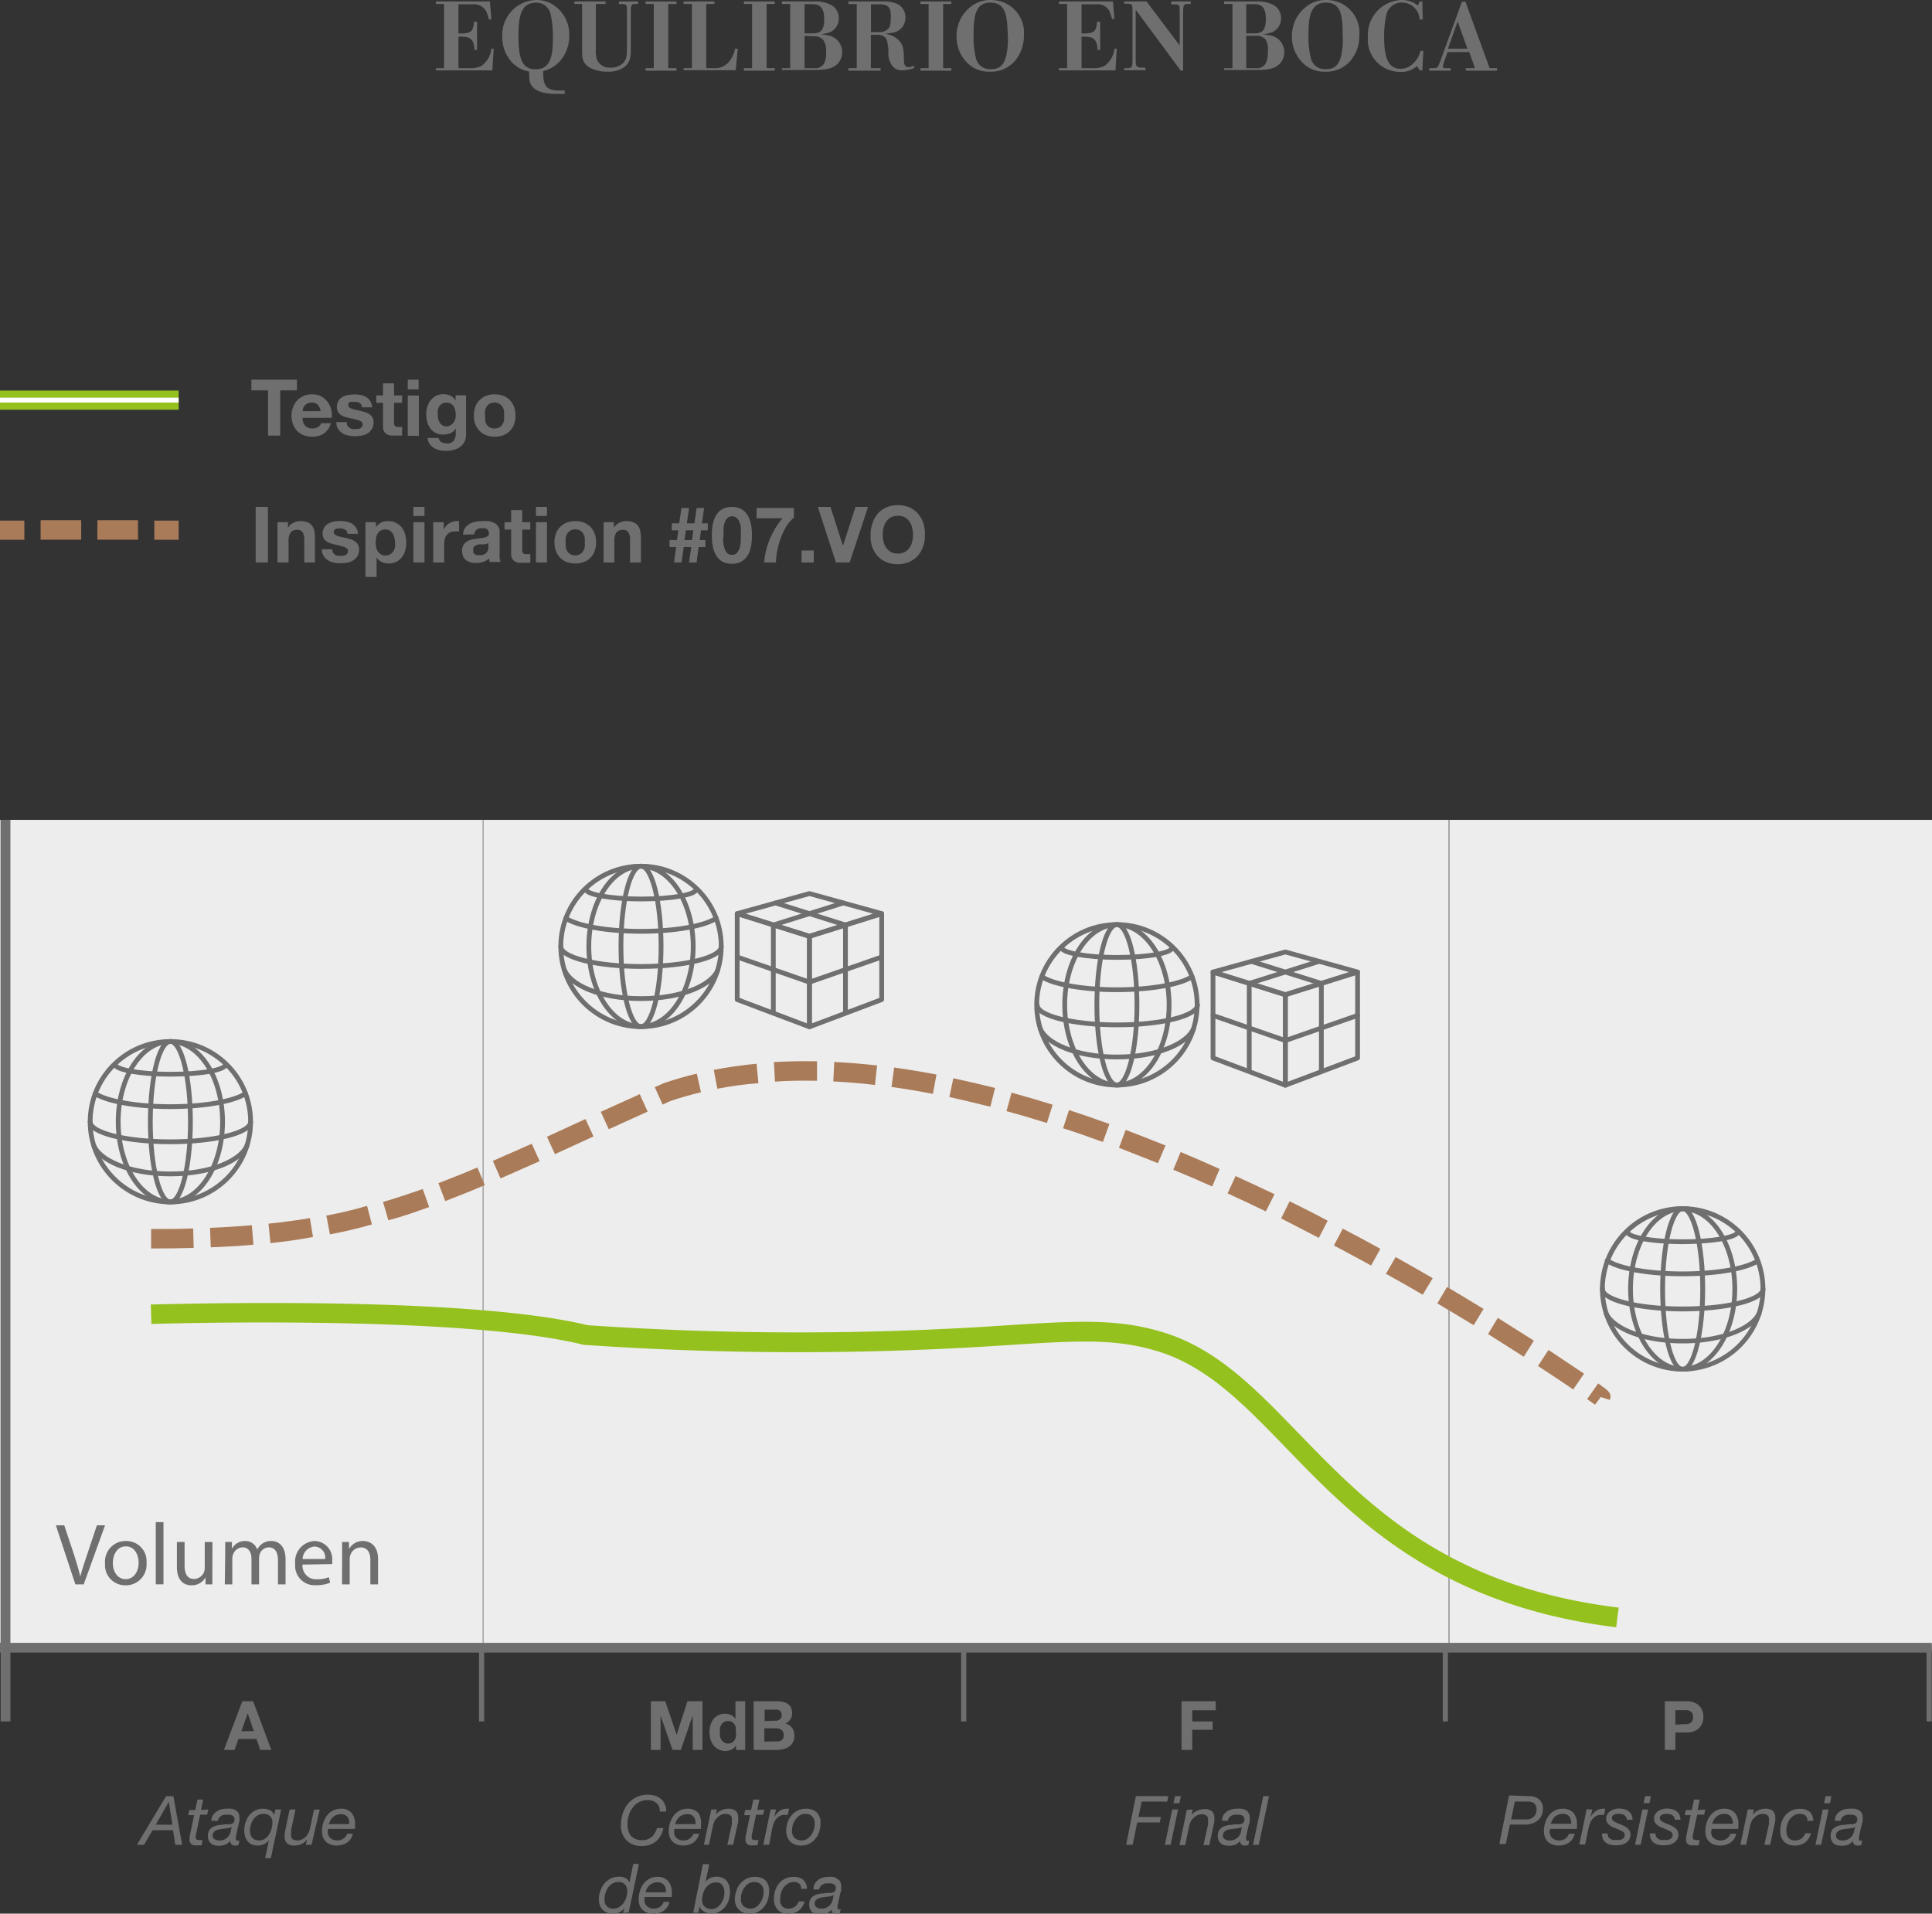 <svg xmlns="http://www.w3.org/2000/svg" viewBox="0 0 198.44 196.58"><rect x="0" y="0" width="198.44" height="196.58" fill="#333333" stroke="none"/><defs><style>.cls-1{fill:#ededed;}.cls-2{fill:#706f6f;}.cls-3{fill:#95c11f;}.cls-4{fill:#aa7b58;}.cls-5{fill:#fff;}.cls-6{fill:none;stroke:#706f6f;stroke-linecap:round;stroke-linejoin:round;stroke-width:0.49px;}</style></defs><g id="Calque_2" data-name="Calque 2"><g id="Calque_1-2" data-name="Calque 1"><rect class="cls-1" x="49.64" y="84.22" width="49.58" height="85.04"/><rect class="cls-1" x="0.01" y="84.22" width="49.58" height="85.04"/><rect class="cls-1" x="99.22" y="84.22" width="49.58" height="85.04"/><rect class="cls-1" x="148.86" y="84.22" width="49.58" height="85.04"/><path class="cls-2" d="M7.74,162.75l-2-6.06H6.6l1,3c.26.82.48,1.55.65,2.26h0c.17-.7.43-1.46.7-2.26l1-3h.84L8.6,162.75Z"/><path class="cls-2" d="M15.05,160.54a2.13,2.13,0,0,1-2.17,2.31,2.07,2.07,0,0,1-2.09-2.24A2.12,2.12,0,0,1,13,158.3,2.07,2.07,0,0,1,15.05,160.54Zm-3.46,0c0,1,.55,1.68,1.32,1.68s1.33-.71,1.33-1.69c0-.74-.37-1.68-1.31-1.68S11.59,159.76,11.59,160.58Z"/><path class="cls-2" d="M16,156.36h.79v6.39H16Z"/><path class="cls-2" d="M21.81,161.57c0,.45,0,.84,0,1.18h-.7l0-.71h0a1.62,1.62,0,0,1-1.44.81c-.68,0-1.5-.37-1.5-1.9V158.4h.79v2.41c0,.83.25,1.39,1,1.39a1.14,1.14,0,0,0,1-.72,1.3,1.3,0,0,0,.07-.41V158.4h.79Z"/><path class="cls-2" d="M23.13,159.58c0-.45,0-.82,0-1.18h.69l0,.7h0a1.5,1.5,0,0,1,1.36-.8,1.29,1.29,0,0,1,1.24.87h0a1.82,1.82,0,0,1,.48-.57,1.54,1.54,0,0,1,1-.3c.57,0,1.43.38,1.43,1.89v2.56h-.78v-2.46c0-.84-.3-1.34-.94-1.34a1,1,0,0,0-.94.72,1.52,1.52,0,0,0-.06.39v2.69h-.78v-2.61c0-.69-.3-1.19-.91-1.19a1.08,1.08,0,0,0-1,.79,1.23,1.23,0,0,0-.06.39v2.62h-.77Z"/><path class="cls-2" d="M31.07,160.72a1.4,1.4,0,0,0,1.5,1.51,2.91,2.91,0,0,0,1.2-.22l.14.57a3.69,3.69,0,0,1-1.45.26,2,2,0,0,1-2.14-2.19,2.11,2.11,0,0,1,2-2.35,1.85,1.85,0,0,1,1.8,2,2.73,2.73,0,0,1,0,.37Zm2.33-.57a1.13,1.13,0,0,0-1.1-1.28,1.32,1.32,0,0,0-1.22,1.28Z"/><path class="cls-2" d="M35.14,159.58c0-.45,0-.82,0-1.18h.71l0,.72h0a1.6,1.6,0,0,1,1.44-.82c.6,0,1.54.36,1.54,1.85v2.6h-.79v-2.51c0-.7-.26-1.28-1-1.28a1.12,1.12,0,0,0-1.06.81,1,1,0,0,0-.06.36v2.62h-.79Z"/><path class="cls-3" d="M166,167.16C147.72,164.92,139,155.9,132,148.64c-4.3-4.43-8-8.25-13-9.8-4.39-1.37-8.26-1.12-15.28-.68a319,319,0,0,1-43.55,0l-.17,0C47.45,135,15.86,136,15.55,136l-.06-2c1.3,0,32-1,44.87,2.13a315.73,315.73,0,0,0,43.21,0c7-.44,11.26-.71,16,.76,5.44,1.7,9.31,5.69,13.79,10.32,7.16,7.39,15.29,15.78,32.9,17.93Z"/><path class="cls-2" d="M172.83,140.89a8.49,8.49,0,1,1,8.49-8.49A8.5,8.5,0,0,1,172.83,140.89Zm0-16.48a8,8,0,1,0,8,8A8,8,0,0,0,172.83,124.41Z"/><path class="cls-2" d="M172.83,140.89c-1.5,0-2.31-4.37-2.31-8.49s.81-8.49,2.31-8.49,2.31,4.38,2.31,8.49S174.33,140.89,172.83,140.89Zm0-16.48c-.76,0-1.81,3-1.81,8s1,8,1.81,8,1.81-3.05,1.81-8S173.59,124.41,172.83,124.41Z"/><path class="cls-2" d="M172.83,140.89c-3.09,0-5.6-3.81-5.6-8.49s2.51-8.49,5.6-8.49,5.6,3.81,5.6,8.49S175.92,140.89,172.83,140.89Zm0-16.48c-2.82,0-5.11,3.58-5.11,8s2.29,8,5.11,8,5.11-3.59,5.11-8S175.65,124.41,172.83,124.41Z"/><path class="cls-2" d="M172.83,138c-4.46,0-7.45-1.52-8.09-3a.24.24,0,0,1,.13-.32.23.23,0,0,1,.32.13c.57,1.32,3.44,2.73,7.64,2.73s7.07-1.41,7.63-2.73a.25.25,0,0,1,.33-.13.25.25,0,0,1,.13.32C180.27,136.48,177.29,138,172.83,138Z"/><path class="cls-2" d="M172.83,134.71c-4.12,0-8.49-.81-8.49-2.31a.25.25,0,1,1,.49,0c0,.76,3,1.81,8,1.81s8-1.05,8-1.81a.25.25,0,0,1,.5,0C181.32,133.9,176.94,134.71,172.83,134.71Z"/><path class="cls-2" d="M172.83,131.1c-3.52,0-6.61-.54-7.86-1.38a.25.25,0,1,1,.28-.41c1.16.78,4.2,1.3,7.58,1.3s6.42-.52,7.58-1.3a.25.25,0,0,1,.28.41C179.43,130.56,176.35,131.1,172.83,131.1Z"/><path class="cls-2" d="M172.83,127.8c-.24,0-5.91,0-5.91-1.27a.25.25,0,0,1,.5,0c.12.27,2,.78,5.41.78s5.28-.51,5.41-.8a.25.25,0,0,1,.25-.24.26.26,0,0,1,.25.26C178.74,127.79,173.07,127.8,172.83,127.8Z"/><path class="cls-4" d="M163.83,144.3l-.81-.58,1.13-1.61c1.12.79,1.42,1,1.2,1.7l-1.87-.61.93.31Zm-2.24-1.57c-.94-.64-2.16-1.46-3.62-2.41l1.08-1.65c1.47,1,2.7,1.79,3.65,2.44Zm-5.08-3.36q-1.68-1.08-3.67-2.33l1-1.66q2,1.25,3.71,2.34Zm-5.15-3.24c-1.18-.72-2.43-1.47-3.73-2.24l1-1.69c1.31.78,2.57,1.53,3.75,2.26ZM146.13,133c-1.21-.71-2.47-1.43-3.78-2.15l1-1.72c1.31.73,2.58,1.46,3.81,2.17Zm-5.3-3c-1.24-.68-2.52-1.37-3.82-2.06l.91-1.73c1.32.69,2.61,1.38,3.86,2.07ZM15.52,128.25v-2c1.51,0,2.94,0,4.32-.06l.05,2C18.5,128.23,17.05,128.25,15.52,128.25Zm6.13-.12-.08-2c1.49-.06,2.93-.15,4.3-.27l.16,2C24.64,128,23.17,128.07,21.65,128.13Zm6.13-.43-.2-2c1.46-.15,2.89-.34,4.25-.57l.32,1.94C30.75,127.34,29.28,127.54,27.78,127.7Zm107.68-.54c-1.26-.65-2.55-1.31-3.87-2l.87-1.76c1.33.65,2.63,1.31,3.91,2ZM33.89,126.8l-.37-1.93c1.42-.27,2.78-.58,4.18-1l.5,1.91C36.76,126.2,35.35,126.52,33.89,126.8Zm6-1.45-.55-1.88c1.33-.39,2.66-.83,4.08-1.33l.66,1.85C42.64,124.51,41.27,125,39.9,125.35Zm90.13-.91c-1.29-.62-2.6-1.24-3.93-1.85l.82-1.78c1.34.61,2.66,1.23,4,1.86Zm-84.29-1.06-.7-1.84c1.26-.48,2.57-1,4-1.61l.77,1.81C48.35,122.36,47,122.89,45.74,123.38Zm78.78-1.5c-1.31-.59-2.64-1.16-4-1.72l.76-1.82c1.36.57,2.7,1.15,4,1.74Zm-73.1-.83-.79-1.8c1.27-.55,2.59-1.14,4-1.76l.81,1.79C54,119.9,52.7,120.5,51.42,121.05Zm67.52-1.56c-1.34-.54-2.69-1.07-4-1.58l.69-1.84c1.37.52,2.74,1.05,4.09,1.6ZM57,118.56l-.82-1.79,3.61-1.66.35-.16.82,1.79-.35.16Zm56.28-1.25c-1.39-.5-2.76-1-4.09-1.41l.61-1.87c1.35.44,2.74.92,4.15,1.43ZM62.53,116l-.82-1.79,4-1.81.81,1.79Zm45-.64c-1.39-.44-2.79-.85-4.15-1.22l.52-1.9c1.39.38,2.81.8,4.22,1.24Zm-5.81-1.67c-1.43-.36-2.84-.69-4.21-1l.41-1.93c1.4.3,2.84.64,4.29,1Zm-33.66-.22-.81-1.79.87-.39c1.17-.41,2.3-.73,3.45-1L72,112.2c-1.09.26-2.16.57-3.19.92Zm27.76-1.1c-1.43-.28-2.86-.52-4.25-.71l.27-2c1.42.2,2.88.44,4.35.72Zm-22.14-.54-.37-1.93c1.41-.27,2.89-.48,4.4-.63l.19,2C76.45,111.38,75,111.58,73.68,111.84Zm16.19-.38c-1.45-.17-2.89-.29-4.28-.36l.1-2c1.43.07,2.91.19,4.4.36Zm-10.27-.35-.11-2c1.43-.08,2.92-.11,4.43-.08l0,2C82.42,111,81,111,79.6,111.11Z"/><path class="cls-2" d="M47.09,3.77V7H48.2a2.74,2.74,0,0,0,1.18-.19A2.46,2.46,0,0,0,50.47,5h.24l-.14,2.23h-5.8V7h.84V.41h-.84V.15h5.55L50.47,2h-.25a4.35,4.35,0,0,0-.3-.87A1.4,1.4,0,0,0,48.6.44H47.09v3h.26c1.12,0,1.26-.33,1.33-1.2H49V5.12h-.27a1.93,1.93,0,0,0-.2-.91c-.26-.41-.68-.43-1.12-.44Z"/><path class="cls-2" d="M58,9.64l-.88,0c-.66,0-1.91-.06-2.46-.77-.28-.35-.29-.66-.32-1.52a3.13,3.13,0,0,1-1.88-1.09,3.77,3.77,0,0,1-.87-2.49A3.58,3.58,0,0,1,55.06,0a3.35,3.35,0,0,1,1.41.29,3.63,3.63,0,0,1,2,3.34,4,4,0,0,1-.68,2.3,3.38,3.38,0,0,1-2,1.37c0,1.46.23,2,1.68,2H58ZM56.55,1.46A1.47,1.47,0,0,0,55,.28c-1.55,0-1.75,1.59-1.75,3.43,0,2.39.42,3.41,1.76,3.41,1.61,0,1.78-1.49,1.78-3.37A10.08,10.08,0,0,0,56.55,1.46Z"/><path class="cls-2" d="M65.54.15V.41h-.26c-.47,0-.48.1-.49.87v3.5c0,1,0,1.56-.63,2.08a2.73,2.73,0,0,1-1.72.5,3.73,3.73,0,0,1-1.87-.42c-.79-.48-.79-1.05-.78-2V.41H59V.15H62.2V.41h-1v4.7a2.88,2.88,0,0,0,.11,1,1.37,1.37,0,0,0,1.4.83,1.7,1.7,0,0,0,1.33-.5c.36-.41.36-.86.36-1.82V1.14c0-.59,0-.7-.44-.72h-.39V.15Z"/><path class="cls-2" d="M68.64.41V7h.84v.26H66.31V7h.84V.41h-.84V.15h3.17V.41Z"/><path class="cls-2" d="M72.54.41V7h.8A1.82,1.82,0,0,0,75,6.18,2.91,2.91,0,0,0,75.5,5h.28l-.21,2.21H70.22V7h.85V.41h-.85V.15h3.16V.41Z"/><path class="cls-2" d="M78.74.41V7h.84v.26H76.41V7h.84V.41h-.84V.15h3.17V.41Z"/><path class="cls-2" d="M80.31.15h3.26a3.66,3.66,0,0,1,1.77.34,1.54,1.54,0,0,1,.81,1.41A1.51,1.51,0,0,1,85,3.39a5.1,5.1,0,0,1-.68.13,5.87,5.87,0,0,1,.75.12,1.73,1.73,0,0,1,1.43,1.7,1.8,1.8,0,0,1-.2.85c-.54,1-1.8,1-2.85,1H80.31V7h.85V.41h-.85Zm2.33.28v3h.82c.78,0,1.2-.28,1.2-1.45S84.24.43,83.42.43Zm0,3.25V7h1a1,1,0,0,0,1-.48,2.22,2.22,0,0,0,.21-1.13,2,2,0,0,0-.28-1.27,1.2,1.2,0,0,0-1-.39Z"/><path class="cls-2" d="M87.13.15h3.5a3.73,3.73,0,0,1,1.58.27A1.54,1.54,0,0,1,93,1.85a1.54,1.54,0,0,1-1.38,1.52,5.59,5.59,0,0,1-.7.09,5.31,5.31,0,0,1,.71.21,2.12,2.12,0,0,1,.57.36c.52.46.61.88.64,1.8,0,.65,0,1.06.5,1.06a1.38,1.38,0,0,0,.54-.15V7a3.83,3.83,0,0,1-1.23.22,1.19,1.19,0,0,1-1-.45,2.23,2.23,0,0,1-.4-1.38c0-.28,0-.48-.07-.82-.09-.86-.53-1-1.2-1h-.53V7h1v.26H87.13V7H88V.42h-.85Zm2.33.29V3.3h.85a1.18,1.18,0,0,0,1-.44c.08-.11.18-.33.18-1C91.54.75,91.26.46,90.3.44Z"/><path class="cls-2" d="M96.87.41V7h.84v.26H94.54V7h.84V.41h-.84V.15h3.17V.41Z"/><path class="cls-2" d="M104.33,6.15a3.2,3.2,0,0,1-2.66,1.21,3.08,3.08,0,0,1-2.49-1.09,3.74,3.74,0,0,1-.93-2.52A3.79,3.79,0,0,1,99.48.88,3.25,3.25,0,0,1,101.8,0a3.36,3.36,0,0,1,3.37,3.65A4,4,0,0,1,104.33,6.15ZM101.71.27C100.1.27,100,1.9,100,3.5a9.1,9.1,0,0,0,.23,2.44,1.47,1.47,0,0,0,1.58,1.16c.54,0,1.16-.11,1.5-1.2a7.41,7.41,0,0,0,.2-2.26C103.46,1.59,103.3.27,101.71.27Z"/><path class="cls-2" d="M111.09,3.77V7h1.11a2.74,2.74,0,0,0,1.18-.19A2.42,2.42,0,0,0,114.46,5h.25l-.14,2.23h-5.8V7h.84V.41h-.84V.15h5.55l.14,1.8h-.24a5.11,5.11,0,0,0-.3-.87A1.4,1.4,0,0,0,112.6.44h-1.51v3h.26c1.12,0,1.26-.33,1.33-1.2H113V5.12h-.27a1.93,1.93,0,0,0-.2-.91c-.26-.41-.68-.43-1.12-.44Z"/><path class="cls-2" d="M117.76.15l3.41,4.52V1c0-.45,0-.55-.56-.55h-.31V.15h2V.41H122c-.44,0-.47.13-.48.78V7.26h-.24L116.65,1V6.31c0,.45.11.62.49.64h.51v.26h-2.18V7h.36c.43,0,.48-.18.49-.62V1c0-.44,0-.6-.5-.62h-.35V.15Z"/><path class="cls-2" d="M125.71.15H129a3.66,3.66,0,0,1,1.77.34,1.54,1.54,0,0,1,.81,1.41,1.51,1.51,0,0,1-1.17,1.49,5.1,5.1,0,0,1-.68.13,5.87,5.87,0,0,1,.75.12,1.73,1.73,0,0,1,1.43,1.7,1.8,1.8,0,0,1-.2.85c-.54,1-1.8,1-2.85,1h-3.12V7h.85V.41h-.85ZM128,.43v3h.82c.78,0,1.2-.28,1.2-1.45S129.64.43,128.82.43Zm0,3.25V7h1a1,1,0,0,0,1-.48,2.22,2.22,0,0,0,.21-1.13A2,2,0,0,0,130,4.07a1.2,1.2,0,0,0-1-.39Z"/><path class="cls-2" d="M138.78,6.15a3.2,3.2,0,0,1-2.66,1.21,3.08,3.08,0,0,1-2.49-1.09,3.74,3.74,0,0,1-.93-2.52A3.79,3.79,0,0,1,133.93.88,3.25,3.25,0,0,1,136.25,0a3.36,3.36,0,0,1,3.37,3.65A3.9,3.9,0,0,1,138.78,6.15ZM136.16.27c-1.61,0-1.76,1.63-1.76,3.23a9.1,9.1,0,0,0,.23,2.44,1.47,1.47,0,0,0,1.58,1.16c.54,0,1.16-.11,1.5-1.2a7.41,7.41,0,0,0,.2-2.26C137.91,1.59,137.75.27,136.16.27Z"/><path class="cls-2" d="M146.13,2h-.32A1.82,1.82,0,0,0,144,.26a1.62,1.62,0,0,0-1.64,1.45,9.53,9.53,0,0,0-.19,2.2c0,2,.44,3.16,1.68,3.16a1.85,1.85,0,0,0,.83-.2,2.54,2.54,0,0,0,1.21-1.64h.31l-.11,2h-.24l-.32-.44a2.3,2.3,0,0,1-1.68.59,3.3,3.3,0,0,1-3.35-3.59A3.58,3.58,0,0,1,144,0a2.47,2.47,0,0,1,1.63.58l.2-.43h.26Z"/><path class="cls-2" d="M150.51.15,153,7h.76v.26h-3.2V7h.94l-.59-1.65h-2.23l-.39,1.1a1.3,1.3,0,0,0-.09.37c0,.18.16.18.39.18H149v.26h-2.2V7h.44c.43,0,.44-.08.69-.7l2.22-6.1ZM148.72,5h2l-1-2.8Z"/><path class="cls-2" d="M25.82,40.1V39H30.5V40.1H28.78v4.65H27.53V40.1Z"/><path class="cls-2" d="M31.36,43.76a1,1,0,0,0,.74.25,1,1,0,0,0,.59-.17.72.72,0,0,0,.3-.37h1a1.92,1.92,0,0,1-.73,1.07,2.19,2.19,0,0,1-1.2.32,2.23,2.23,0,0,1-.88-.16,1.82,1.82,0,0,1-.67-.44,2,2,0,0,1-.42-.69,2.5,2.5,0,0,1-.15-.88,2.39,2.39,0,0,1,.16-.86,2,2,0,0,1,.43-.7,2,2,0,0,1,1.53-.62,2,2,0,0,1,.92.2,1.89,1.89,0,0,1,.64.55A2.14,2.14,0,0,1,34,42a2.8,2.8,0,0,1,.08.92h-3A1.16,1.16,0,0,0,31.36,43.76Zm1.28-2.17a.79.79,0,0,0-.62-.23,1,1,0,0,0-.45.09,1,1,0,0,0-.29.23.89.89,0,0,0-.15.29,1,1,0,0,0-.05.27h1.85A1.19,1.19,0,0,0,32.64,41.59Z"/><path class="cls-2" d="M35.69,43.73a.67.67,0,0,0,.2.21.84.84,0,0,0,.27.13,1.86,1.86,0,0,0,.33,0l.25,0A.85.85,0,0,0,37,44a.55.55,0,0,0,.18-.16.41.41,0,0,0,.07-.25c0-.17-.11-.3-.34-.39a6.53,6.53,0,0,0-1-.25l-.48-.13a2,2,0,0,1-.42-.2,1.14,1.14,0,0,1-.3-.32.92.92,0,0,1-.11-.46,1.18,1.18,0,0,1,.16-.65,1.15,1.15,0,0,1,.41-.41,1.73,1.73,0,0,1,.58-.2,3.49,3.49,0,0,1,.65-.06,3.42,3.42,0,0,1,.65.06,1.58,1.58,0,0,1,.57.22,1.3,1.3,0,0,1,.41.4,1.34,1.34,0,0,1,.2.64H37.18a.52.52,0,0,0-.25-.45,1.12,1.12,0,0,0-.53-.11h-.21a.65.65,0,0,0-.2,0,.61.61,0,0,0-.16.12.3.3,0,0,0-.06.2.34.34,0,0,0,.11.25.87.87,0,0,0,.29.15,3.44,3.44,0,0,0,.41.11l.48.11a4.27,4.27,0,0,1,.48.13,1.65,1.65,0,0,1,.42.21,1.18,1.18,0,0,1,.3.33,1,1,0,0,1,.11.49,1.29,1.29,0,0,1-.17.68,1.36,1.36,0,0,1-.42.44,1.73,1.73,0,0,1-.61.24,3.49,3.49,0,0,1-1.39,0,2,2,0,0,1-.62-.24,1.57,1.57,0,0,1-.44-.45,1.4,1.4,0,0,1-.18-.69h1.08A.66.66,0,0,0,35.69,43.73Z"/><path class="cls-2" d="M41.3,40.62v.76h-.83v2a.51.51,0,0,0,.1.38.56.56,0,0,0,.38.1h.19l.16,0v.88l-.32,0h-.34a4,4,0,0,1-.5,0,1.3,1.3,0,0,1-.42-.14.74.74,0,0,1-.28-.3,1,1,0,0,1-.1-.5V41.38h-.69v-.76h.69V39.38h1.13v1.24Z"/><path class="cls-2" d="M41.88,40V39H43V40Zm1.14.64v4.13H41.88V40.62Z"/><path class="cls-2" d="M47.82,45.06a1.42,1.42,0,0,1-.29.59,1.73,1.73,0,0,1-.65.47,2.76,2.76,0,0,1-1.14.19,2.68,2.68,0,0,1-.62-.07,1.81,1.81,0,0,1-.57-.24,1.3,1.3,0,0,1-.43-.41,1.19,1.19,0,0,1-.2-.6h1.13a.64.64,0,0,0,.31.44,1.13,1.13,0,0,0,.54.12.83.83,0,0,0,.7-.28,1.23,1.23,0,0,0,.21-.73V44h0a1.12,1.12,0,0,1-.52.49,1.79,1.79,0,0,1-.72.15,1.81,1.81,0,0,1-.8-.16A1.52,1.52,0,0,1,44.2,44a2,2,0,0,1-.32-.66,3.52,3.52,0,0,1-.1-.81,2.53,2.53,0,0,1,.12-.77,1.91,1.91,0,0,1,.34-.65,1.8,1.8,0,0,1,.56-.46,1.84,1.84,0,0,1,1.48,0,1.25,1.25,0,0,1,.51.51h0v-.55h1.08v3.87A2.59,2.59,0,0,1,47.82,45.06Zm-1.56-1.38a.86.86,0,0,0,.31-.25,1.16,1.16,0,0,0,.18-.37,1.49,1.49,0,0,0,.06-.43,2.44,2.44,0,0,0-.05-.48,1.2,1.2,0,0,0-.16-.4.68.68,0,0,0-.3-.28.89.89,0,0,0-.46-.11.76.76,0,0,0-.41.1.8.8,0,0,0-.29.26,1.14,1.14,0,0,0-.17.37,2.14,2.14,0,0,0,0,.45A2.18,2.18,0,0,0,45,43a1.09,1.09,0,0,0,.16.4,1,1,0,0,0,.28.29.84.84,0,0,0,.44.11A.82.82,0,0,0,46.26,43.68Z"/><path class="cls-2" d="M48.82,41.79a1.9,1.9,0,0,1,.44-.69,2,2,0,0,1,.67-.44,2.42,2.42,0,0,1,.88-.15,2.46,2.46,0,0,1,.88.15,2,2,0,0,1,.68.44,2,2,0,0,1,.43.69,2.77,2.77,0,0,1,0,1.8,2.07,2.07,0,0,1-.43.68,2,2,0,0,1-.68.44,2.46,2.46,0,0,1-.88.15,2.42,2.42,0,0,1-.88-.15,2,2,0,0,1-1.11-1.12,2.78,2.78,0,0,1,0-1.8Zm1,1.38a1.23,1.23,0,0,0,.16.43,1,1,0,0,0,.31.3,1.1,1.1,0,0,0,1,0,.89.89,0,0,0,.31-.3,1.25,1.25,0,0,0,.17-.43,2.52,2.52,0,0,0,0-.48,2.63,2.63,0,0,0,0-.49,1.13,1.13,0,0,0-.17-.42.75.75,0,0,0-.31-.3,1,1,0,0,0-1,0,.81.81,0,0,0-.31.3,1.11,1.11,0,0,0-.16.42,2,2,0,0,0,0,.49A1.91,1.91,0,0,0,49.86,43.17Z"/><rect class="cls-3" y="40.12" width="18.35" height="1.97"/><rect class="cls-5" y="40.85" width="18.35" height="0.5"/><path class="cls-2" d="M27.52,52.07v5.71H26.26V52.07Z"/><path class="cls-2" d="M29.58,53.64v.58h0a1.27,1.27,0,0,1,.56-.52,1.6,1.6,0,0,1,.7-.17,1.8,1.8,0,0,1,.75.13,1,1,0,0,1,.46.34,1.48,1.48,0,0,1,.24.54,3.73,3.73,0,0,1,.06.7v2.54H31.25V55.44a1.51,1.51,0,0,0-.16-.76.62.62,0,0,0-.57-.25.79.79,0,0,0-.67.27,1.55,1.55,0,0,0-.21.91v2.17H28.5V53.64Z"/><path class="cls-2" d="M34.2,56.75a.7.7,0,0,0,.2.22.79.79,0,0,0,.28.12,1.12,1.12,0,0,0,.32,0l.25,0a.62.62,0,0,0,.24-.08.69.69,0,0,0,.18-.16.42.42,0,0,0,.07-.26c0-.17-.11-.29-.34-.38a8.12,8.12,0,0,0-.94-.26,3.92,3.92,0,0,1-.49-.13,1.36,1.36,0,0,1-.42-.2.86.86,0,0,1-.29-.31.83.83,0,0,1-.12-.46,1.31,1.31,0,0,1,.16-.66,1.12,1.12,0,0,1,.41-.4,1.82,1.82,0,0,1,.58-.21,3.49,3.49,0,0,1,.65-.06,2.84,2.84,0,0,1,.66.07,1.63,1.63,0,0,1,.56.21,1.24,1.24,0,0,1,.41.41,1.3,1.3,0,0,1,.2.63H35.69a.5.5,0,0,0-.25-.44,1.12,1.12,0,0,0-.53-.12H34.7a.66.66,0,0,0-.2.06.42.42,0,0,0-.16.11.33.33,0,0,0-.06.21.3.3,0,0,0,.11.24.81.81,0,0,0,.29.16,3.16,3.16,0,0,0,.42.11l.47.1.48.14a1.38,1.38,0,0,1,.42.21,1.18,1.18,0,0,1,.3.33,1,1,0,0,1,.11.48,1.35,1.35,0,0,1-.16.69,1.39,1.39,0,0,1-.43.44,1.94,1.94,0,0,1-.61.24,3.85,3.85,0,0,1-.69.06,3.26,3.26,0,0,1-.7-.07,1.85,1.85,0,0,1-.61-.24,1.32,1.32,0,0,1-.44-.44,1.36,1.36,0,0,1-.19-.69h1.08A.62.62,0,0,0,34.2,56.75Z"/><path class="cls-2" d="M38.62,53.64v.53h0a1.31,1.31,0,0,1,.53-.49,1.63,1.63,0,0,1,.7-.15,1.68,1.68,0,0,1,.84.19,1.73,1.73,0,0,1,.59.48,2.12,2.12,0,0,1,.34.71,3.35,3.35,0,0,1,.11.85,3.09,3.09,0,0,1-.11.8,2.07,2.07,0,0,1-.34.68,1.75,1.75,0,0,1-.57.47,1.67,1.67,0,0,1-.79.17,1.64,1.64,0,0,1-.71-.15,1.32,1.32,0,0,1-.53-.46h0v2H37.54V53.64Zm1.48,3.28a.76.76,0,0,0,.3-.29,1.13,1.13,0,0,0,.17-.42,2.63,2.63,0,0,0,0-.49,2,2,0,0,0-.06-.48,1.17,1.17,0,0,0-.17-.43.92.92,0,0,0-.31-.31.89.89,0,0,0-.46-.11.92.92,0,0,0-.46.11,1,1,0,0,0-.31.3,1.23,1.23,0,0,0-.16.43,2.43,2.43,0,0,0,0,1,1.32,1.32,0,0,0,.17.42.86.86,0,0,0,.31.29.85.85,0,0,0,.46.12A.86.86,0,0,0,40.1,56.92Z"/><path class="cls-2" d="M42.46,53v-.93H43.6V53Zm1.14.64v4.14H42.46V53.64Z"/><path class="cls-2" d="M45.58,53.64v.77h0a1.29,1.29,0,0,1,.22-.35,1.18,1.18,0,0,1,.31-.28,1.33,1.33,0,0,1,.38-.18,1.14,1.14,0,0,1,.41-.07,1.18,1.18,0,0,1,.25,0v1.06l-.19,0h-.22a1.22,1.22,0,0,0-.53.1.88.88,0,0,0-.34.29,1,1,0,0,0-.19.42,2.12,2.12,0,0,0-.06.52v1.86H44.5V53.64Z"/><path class="cls-2" d="M47.56,54.92a1.36,1.36,0,0,1,.2-.67,1.51,1.51,0,0,1,.45-.42,1.93,1.93,0,0,1,.61-.23,3.92,3.92,0,0,1,.68-.07,4.72,4.72,0,0,1,.64,0,1.86,1.86,0,0,1,.58.17,1.06,1.06,0,0,1,.43.35,1,1,0,0,1,.17.61v2.15a4.63,4.63,0,0,0,0,.54,1,1,0,0,0,.11.38H50.31a1.17,1.17,0,0,1-.05-.2l0-.2a1.37,1.37,0,0,1-.64.39,2.39,2.39,0,0,1-.75.11,1.93,1.93,0,0,1-.55-.07,1.35,1.35,0,0,1-.45-.22,1,1,0,0,1-.3-.39,1.28,1.28,0,0,1-.11-.55,1.13,1.13,0,0,1,.13-.58,1,1,0,0,1,.32-.36,1.63,1.63,0,0,1,.44-.21,4.59,4.59,0,0,1,.51-.1l.5-.07a2.66,2.66,0,0,0,.45-.07.83.83,0,0,0,.3-.14.3.3,0,0,0,.1-.27.6.6,0,0,0-.06-.29.44.44,0,0,0-.16-.17.69.69,0,0,0-.23-.08l-.28,0a.84.84,0,0,0-.53.15.61.61,0,0,0-.22.48Zm2.62.84a.5.5,0,0,1-.18.1l-.23.06-.26,0-.27,0a1,1,0,0,0-.25.06.76.76,0,0,0-.22.11.5.5,0,0,0-.15.17.67.67,0,0,0,0,.26.63.63,0,0,0,0,.26.41.41,0,0,0,.16.16.63.63,0,0,0,.22.09l.26,0a.94.94,0,0,0,.52-.11.67.67,0,0,0,.28-.27.94.94,0,0,0,.1-.31,1.38,1.38,0,0,0,0-.26Z"/><path class="cls-2" d="M54.47,53.64v.76h-.83v2.05a.55.55,0,0,0,.1.39.57.57,0,0,0,.38.09h.18l.17,0v.88a1.51,1.51,0,0,1-.32,0h-.34a2.6,2.6,0,0,1-.5,0,1.1,1.1,0,0,1-.42-.14.66.66,0,0,1-.28-.29,1.07,1.07,0,0,1-.11-.51V54.4h-.68v-.76h.68V52.4h1.14v1.24Z"/><path class="cls-2" d="M55.05,53v-.93h1.13V53Zm1.13.64v4.14H55.05V53.64Z"/><path class="cls-2" d="M57.1,54.82a1.9,1.9,0,0,1,.44-.69,1.82,1.82,0,0,1,.67-.44,2.23,2.23,0,0,1,.88-.16,2.26,2.26,0,0,1,.88.16,1.86,1.86,0,0,1,.68.44,2,2,0,0,1,.43.69,2.57,2.57,0,0,1,.15.9,2.48,2.48,0,0,1-.15.89,2,2,0,0,1-.43.69,1.84,1.84,0,0,1-.68.43,2.46,2.46,0,0,1-.88.15,2.42,2.42,0,0,1-.88-.15,1.8,1.8,0,0,1-.67-.43,1.9,1.9,0,0,1-.44-.69,2.48,2.48,0,0,1-.15-.89A2.57,2.57,0,0,1,57.1,54.82Zm1,1.38a1.32,1.32,0,0,0,.17.42.81.81,0,0,0,.31.3,1,1,0,0,0,1,0,.75.75,0,0,0,.31-.3,1.32,1.32,0,0,0,.17-.42,2.59,2.59,0,0,0,0-.48,2.63,2.63,0,0,0,0-.49,1.49,1.49,0,0,0-.17-.43.89.89,0,0,0-.31-.3,1.1,1.1,0,0,0-1,0,1,1,0,0,0-.31.3,1.49,1.49,0,0,0-.17.43,2.63,2.63,0,0,0,0,.49A2.59,2.59,0,0,0,58.13,56.2Z"/><path class="cls-2" d="M63.05,53.64v.58h0a1.27,1.27,0,0,1,.56-.52,1.6,1.6,0,0,1,.7-.17,1.77,1.77,0,0,1,.75.13,1,1,0,0,1,.46.34,1.33,1.33,0,0,1,.24.54,3.68,3.68,0,0,1,.07.7v2.54H64.71V55.44a1.41,1.41,0,0,0-.16-.76.62.62,0,0,0-.57-.25.79.79,0,0,0-.67.27,1.55,1.55,0,0,0-.21.91v2.17H62V53.64Z"/><path class="cls-2" d="M68.77,56.2v-.72h.76l.14-1H69v-.72h.76L70,52.18h.78l-.23,1.58h.78l.22-1.58h.77l-.22,1.58h.6v.72H72l-.14,1h.6v.72h-.7l-.21,1.58h-.78L71,56.2h-.77L70,57.78h-.77l.22-1.58Zm1.53-.72h.78l.13-1h-.76Z"/><path class="cls-2" d="M73.28,53.58a2.48,2.48,0,0,1,.45-.89,1.6,1.6,0,0,1,.65-.48,2.3,2.3,0,0,1,1.58,0,1.7,1.7,0,0,1,.66.48,2.48,2.48,0,0,1,.45.89A5,5,0,0,1,77.23,55a5.09,5.09,0,0,1-.16,1.4,2.37,2.37,0,0,1-.45.9,1.7,1.7,0,0,1-.66.48,2.3,2.3,0,0,1-1.58,0,1.6,1.6,0,0,1-.65-.48,2.37,2.37,0,0,1-.45-.9,5.09,5.09,0,0,1-.16-1.4A5,5,0,0,1,73.28,53.58Zm1,2a2.84,2.84,0,0,0,.1.65,1.52,1.52,0,0,0,.27.54.65.65,0,0,0,.53.23.68.68,0,0,0,.54-.23,1.52,1.52,0,0,0,.27-.54,3.52,3.52,0,0,0,.1-.65c0-.23,0-.42,0-.58v-.35a3,3,0,0,0,0-.42c0-.15,0-.29-.08-.43a1.45,1.45,0,0,0-.16-.38.84.84,0,0,0-.26-.27.71.71,0,0,0-.39-.11.67.67,0,0,0-.39.11.84.84,0,0,0-.26.27,1.44,1.44,0,0,0-.15.38,2,2,0,0,0-.08.43,3,3,0,0,0,0,.42c0,.13,0,.25,0,.35S74.26,55.31,74.27,55.54Z"/><path class="cls-2" d="M80.75,54.1a6.83,6.83,0,0,0-.56,1.19,9.76,9.76,0,0,0-.36,1.28,7.81,7.81,0,0,0-.13,1.21H78.49a7.53,7.53,0,0,1,.59-2.42,8.08,8.08,0,0,1,1.29-2.12H77.71V52.18h3.83v1A3.86,3.86,0,0,0,80.75,54.1Z"/><path class="cls-2" d="M83.58,56.55v1.23H82.33V56.55Z"/><path class="cls-2" d="M85.86,57.78,84,52.07H85.3l1.28,4h0l1.29-4h1.29l-1.89,5.71Z"/><path class="cls-2" d="M89.61,53.76a3,3,0,0,1,.55-1,2.6,2.6,0,0,1,.88-.64,3.17,3.17,0,0,1,2.37,0,2.7,2.7,0,0,1,.88.64,3,3,0,0,1,.55,1A3.54,3.54,0,0,1,95,55a3.4,3.4,0,0,1-.19,1.16,2.74,2.74,0,0,1-.55.94,2.54,2.54,0,0,1-.88.63,3.17,3.17,0,0,1-2.37,0,2.45,2.45,0,0,1-.88-.63,2.74,2.74,0,0,1-.55-.94A3.4,3.4,0,0,1,89.42,55,3.54,3.54,0,0,1,89.61,53.76Zm1.14,1.89a2,2,0,0,0,.27.61,1.55,1.55,0,0,0,.48.44,1.47,1.47,0,0,0,.72.16,1.42,1.42,0,0,0,.72-.16,1.36,1.36,0,0,0,.48-.44,1.61,1.61,0,0,0,.27-.61,2.74,2.74,0,0,0,.09-.7,3,3,0,0,0-.09-.73,1.77,1.77,0,0,0-.27-.63,1.36,1.36,0,0,0-.48-.44,1.42,1.42,0,0,0-.72-.16,1.47,1.47,0,0,0-.72.16,1.55,1.55,0,0,0-.48.44,2.22,2.22,0,0,0-.27.63,3.55,3.55,0,0,0-.08.73A3.27,3.27,0,0,0,90.75,55.65Z"/><rect class="cls-4" y="53.48" width="2.5" height="1.97"/><path class="cls-4" d="M14.18,55.44H10v-2h4.17Zm-5.84,0H4.17v-2H8.34Z"/><rect class="cls-4" x="15.85" y="53.48" width="2.5" height="1.97"/><rect class="cls-5" x="0.08" y="168.95" width="198.35" height="0.62"/><rect class="cls-2" x="148.19" y="168.94" width="0.53" height="7.89"/><rect class="cls-2" x="0.07" y="168.94" width="1" height="7.89"/><rect class="cls-2" x="49.2" y="168.94" width="0.53" height="7.89"/><rect class="cls-2" x="98.72" y="168.94" width="0.53" height="7.89"/><rect class="cls-2" x="197.88" y="168.94" width="0.53" height="7.89"/><path class="cls-2" d="M26,174.76l1.87,5H26.73l-.38-1.12H24.49l-.4,1.12H23l1.89-5Zm.07,3.07L25.44,176h0l-.65,1.84Z"/><path class="cls-2" d="M68.33,174.76l1.17,3.44h0l1.11-3.44h1.54v5h-1v-3.54h0l-1.22,3.54h-.85l-1.23-3.51h0v3.51h-1v-5Z"/><path class="cls-2" d="M75.59,179.3a1,1,0,0,1-.45.42,1.53,1.53,0,0,1-1.87-.46,2,2,0,0,1-.3-.62,2.84,2.84,0,0,1-.1-.72,2.77,2.77,0,0,1,.1-.71,2.11,2.11,0,0,1,.3-.6,1.53,1.53,0,0,1,.5-.41,1.45,1.45,0,0,1,.7-.16,1.48,1.48,0,0,1,.62.14,1,1,0,0,1,.45.4h0v-1.82h1v5h-.94v-.46Zm0-1.79a1.09,1.09,0,0,0-.14-.37.88.88,0,0,0-.26-.25.89.89,0,0,0-.82,0,.62.62,0,0,0-.27.26,1.05,1.05,0,0,0-.15.36,2.09,2.09,0,0,0,0,.43,2,2,0,0,0,0,.42,1.45,1.45,0,0,0,.16.38.83.83,0,0,0,.27.26.75.75,0,0,0,.4.11.86.86,0,0,0,.41-.1.72.72,0,0,0,.26-.26,1.15,1.15,0,0,0,.14-.38,2,2,0,0,0,0-.43A2,2,0,0,0,75.55,177.51Z"/><path class="cls-2" d="M79.76,174.76a3.27,3.27,0,0,1,.65.06,1.26,1.26,0,0,1,.5.21.94.94,0,0,1,.33.38,1.32,1.32,0,0,1,.12.59,1.07,1.07,0,0,1-.18.63,1.22,1.22,0,0,1-.5.41,1.28,1.28,0,0,1,.69.47,1.39,1.39,0,0,1,.22.8,1.45,1.45,0,0,1-.14.65,1.17,1.17,0,0,1-.4.45,1.56,1.56,0,0,1-.57.26,2.37,2.37,0,0,1-.65.09H77.41v-5Zm-.14,2a.72.72,0,0,0,.48-.14.51.51,0,0,0,.19-.45.62.62,0,0,0-.06-.29.46.46,0,0,0-.17-.17.5.5,0,0,0-.24-.09,1.33,1.33,0,0,0-.28,0h-1v1.17Zm.06,2.12a1.55,1.55,0,0,0,.31,0,.74.74,0,0,0,.26-.1.7.7,0,0,0,.18-.2.76.76,0,0,0,.06-.32.65.65,0,0,0-.21-.55,1,1,0,0,0-.58-.17H78.51v1.37Z"/><path class="cls-2" d="M124.87,174.76v.92h-2.41v1.16h2.09v.85h-2.09v2.07h-1.1v-5Z"/><path class="cls-2" d="M173.23,174.76a2.12,2.12,0,0,1,.8.14,1.38,1.38,0,0,1,.53.36,1.49,1.49,0,0,1,.31.51,2,2,0,0,1,0,1.18,1.44,1.44,0,0,1-.31.52,1.38,1.38,0,0,1-.53.36,2.12,2.12,0,0,1-.8.14h-1.15v1.79H171v-5Zm-.3,2.35a2,2,0,0,0,.36,0,.94.94,0,0,0,.31-.1.69.69,0,0,0,.22-.23.87.87,0,0,0,.08-.39.82.82,0,0,0-.08-.38.61.61,0,0,0-.22-.23,1,1,0,0,0-.31-.11,2,2,0,0,0-.36,0h-.85v1.5Z"/><path class="cls-2" d="M17.81,184.51l.9,5H18l-.23-1.5h-2.1l-.88,1.5h-.73l3-5Zm-.1,2.93-.37-2.35h0L16,187.44Z"/><path class="cls-2" d="M21.39,185.88l-.11.53h-.72l-.45,2.13s0,.08,0,.12a.41.41,0,0,0,0,.12.19.19,0,0,0,.11.19.62.62,0,0,0,.25.05l.17,0,.17,0-.11.54-.21,0h-.21a1.55,1.55,0,0,1-.31,0,.58.58,0,0,1-.26-.09.42.42,0,0,1-.17-.18.49.49,0,0,1-.07-.28c0-.05,0-.1,0-.15l0-.15.47-2.25h-.61l.12-.53h.61l.22-1.07h.59l-.22,1.07Z"/><path class="cls-2" d="M21.88,186.45a1.54,1.54,0,0,1,.36-.36,1.56,1.56,0,0,1,.47-.22,2.1,2.1,0,0,1,.56-.07,2.74,2.74,0,0,1,.5,0,1.3,1.3,0,0,1,.42.15.78.78,0,0,1,.29.28.88.88,0,0,1,.11.45,1.37,1.37,0,0,1,0,.34c0,.12-.05.22-.07.32l-.23,1c0,.07,0,.16-.06.25a.84.84,0,0,0,0,.27.25.25,0,0,0,.05.17.13.13,0,0,0,.12.05.2.2,0,0,0,.1,0l.09,0-.09.44-.18.06-.18,0a.46.46,0,0,1-.37-.13.42.42,0,0,1-.1-.37v0a1.35,1.35,0,0,1-.47.39,1.77,1.77,0,0,1-.75.13,2,2,0,0,1-.43-.05.8.8,0,0,1-.34-.18.83.83,0,0,1-.24-.31,1.14,1.14,0,0,1-.09-.48,1,1,0,0,1,.18-.62,1.1,1.1,0,0,1,.43-.34,2.22,2.22,0,0,1,.59-.15c.22,0,.42-.06.62-.07l.42,0a1,1,0,0,0,.28-.08.35.35,0,0,0,.16-.16.6.6,0,0,0,.06-.29.36.36,0,0,0-.08-.24.39.39,0,0,0-.17-.14.88.88,0,0,0-.23-.07,1.1,1.1,0,0,0-.25,0,2,2,0,0,0-.34,0,.81.81,0,0,0-.29.12.74.74,0,0,0-.23.2.68.68,0,0,0-.12.3H21.7A1.44,1.44,0,0,1,21.88,186.45Zm.17,2.49a.89.89,0,0,0,.45.12,1.13,1.13,0,0,0,1-.47,1.34,1.34,0,0,0,.2-.44c0-.16.07-.33.11-.49h0a.71.71,0,0,1-.32.12,2.52,2.52,0,0,1-.41.06l-.43.06a1.56,1.56,0,0,0-.4.1.75.75,0,0,0-.29.2.59.59,0,0,0-.12.36A.43.43,0,0,0,22.05,188.94Z"/><path class="cls-2" d="M27.23,190.88l.39-1.84h0a1.42,1.42,0,0,1-.51.4,1.52,1.52,0,0,1-.63.14,1.64,1.64,0,0,1-.62-.11,1.18,1.18,0,0,1-.43-.33,1.58,1.58,0,0,1-.26-.5,2.45,2.45,0,0,1-.08-.62,2.56,2.56,0,0,1,.13-.82,2.4,2.4,0,0,1,.37-.71,2.05,2.05,0,0,1,.6-.5,1.63,1.63,0,0,1,.8-.19,1.73,1.73,0,0,1,.71.14.88.88,0,0,1,.46.52h0l.12-.58h.6l-1.06,5Zm-1.5-2.46a.85.85,0,0,0,.16.33.82.82,0,0,0,.29.23,1.08,1.08,0,0,0,.42.08,1,1,0,0,0,.61-.18,1.57,1.57,0,0,0,.44-.45,2.63,2.63,0,0,0,.25-.6,2.78,2.78,0,0,0,.08-.62.84.84,0,0,0-.25-.65.92.92,0,0,0-.68-.23,1.07,1.07,0,0,0-.59.16,1.49,1.49,0,0,0-.43.4,2.14,2.14,0,0,0-.26.55,2,2,0,0,0-.1.58A1.34,1.34,0,0,0,25.73,188.42Z"/><path class="cls-2" d="M31.42,189.5l.11-.54h0a1.49,1.49,0,0,1-.56.47,1.8,1.8,0,0,1-.73.15,1.07,1.07,0,0,1-.75-.22.88.88,0,0,1-.25-.7,2,2,0,0,1,0-.31,3.06,3.06,0,0,1,.07-.4l.44-2.07h.6L29.9,188a1,1,0,0,0,0,.12l0,.16a1,1,0,0,0,0,.16.53.53,0,0,0,0,.12.43.43,0,0,0,.18.38.82.82,0,0,0,.45.12,1.07,1.07,0,0,0,.47-.1,1.22,1.22,0,0,0,.38-.26,1.34,1.34,0,0,0,.28-.38,1.75,1.75,0,0,0,.17-.43l.42-2h.59L32,189.5Z"/><path class="cls-2" d="M33.67,188.19a.75.75,0,0,0,.08.37.71.71,0,0,0,.21.27.81.81,0,0,0,.3.17,1,1,0,0,0,.35.06,1.11,1.11,0,0,0,.65-.18,1,1,0,0,0,.39-.51h.6a1.7,1.7,0,0,1-.23.53,1.49,1.49,0,0,1-.37.38,1.74,1.74,0,0,1-.48.22,1.77,1.77,0,0,1-.56.08,1.82,1.82,0,0,1-.75-.14,1.14,1.14,0,0,1-.47-.35,1.19,1.19,0,0,1-.25-.47,2.14,2.14,0,0,1-.07-.49,2.91,2.91,0,0,1,.15-.95,2.77,2.77,0,0,1,.41-.74,1.82,1.82,0,0,1,.6-.47,1.58,1.58,0,0,1,.71-.17,1.45,1.45,0,0,1,1.16.42,1.72,1.72,0,0,1,.37,1.18,2.13,2.13,0,0,1,0,.27c0,.08,0,.15,0,.2H33.69C33.68,188,33.67,188.08,33.67,188.19ZM35.85,187a1,1,0,0,0-.14-.33.87.87,0,0,0-.27-.23.86.86,0,0,0-.41-.08,1.16,1.16,0,0,0-.47.08,1,1,0,0,0-.36.22,1.35,1.35,0,0,0-.26.32,2.83,2.83,0,0,0-.17.4h2.1A1.22,1.22,0,0,0,35.85,187Z"/><path class="cls-2" d="M67.4,189.14a2.17,2.17,0,0,1-1.47.48,2.08,2.08,0,0,1-1.59-.58,2.2,2.2,0,0,1-.56-1.61,3.76,3.76,0,0,1,.19-1.16,3.28,3.28,0,0,1,.54-1,2.58,2.58,0,0,1,.87-.66,2.52,2.52,0,0,1,1.15-.25,2.57,2.57,0,0,1,.75.1,1.75,1.75,0,0,1,.6.33,1.37,1.37,0,0,1,.4.54,1.78,1.78,0,0,1,.15.76h-.66a1.07,1.07,0,0,0-.35-.88,1.31,1.31,0,0,0-.89-.29,1.82,1.82,0,0,0-.92.22,1.85,1.85,0,0,0-.64.57,2.25,2.25,0,0,0-.39.79,3.11,3.11,0,0,0-.13.9,2.36,2.36,0,0,0,.09.67,1.38,1.38,0,0,0,.27.51,1.29,1.29,0,0,0,.46.33,1.66,1.66,0,0,0,.66.12,1.54,1.54,0,0,0,1-.32,1.8,1.8,0,0,0,.54-.92h.67A2.45,2.45,0,0,1,67.4,189.14Z"/><path class="cls-2" d="M69.24,188.19a.87.87,0,0,0,.07.37.71.71,0,0,0,.21.27.9.9,0,0,0,.3.17,1.07,1.07,0,0,0,.35.06,1.12,1.12,0,0,0,.66-.18,1.08,1.08,0,0,0,.39-.51h.59a1.47,1.47,0,0,1-.59.91,2,2,0,0,1-1,.3,1.81,1.81,0,0,1-.74-.14,1.14,1.14,0,0,1-.47-.35,1.19,1.19,0,0,1-.25-.47,1.71,1.71,0,0,1-.07-.49,2.91,2.91,0,0,1,.15-.95,2.52,2.52,0,0,1,.41-.74,1.89,1.89,0,0,1,.59-.47,1.65,1.65,0,0,1,.71-.17,1.48,1.48,0,0,1,1.17.42A1.77,1.77,0,0,1,72,187.4a1.12,1.12,0,0,1,0,.27c0,.08,0,.15,0,.2H69.26A1.72,1.72,0,0,0,69.24,188.19ZM71.42,187a1.22,1.22,0,0,0-.14-.33.76.76,0,0,0-.69-.31,1.14,1.14,0,0,0-.46.08,1,1,0,0,0-.36.22,1.35,1.35,0,0,0-.26.32,2,2,0,0,0-.17.4h2.1A1.62,1.62,0,0,0,71.42,187Z"/><path class="cls-2" d="M73.63,185.88l-.11.55h0a1.37,1.37,0,0,1,.57-.47,1.64,1.64,0,0,1,.72-.16,1.15,1.15,0,0,1,.76.22.9.9,0,0,1,.25.71,2.11,2.11,0,0,1,0,.31c0,.13,0,.26-.07.4l-.45,2.06h-.59l.46-2.11s0-.08,0-.13l0-.15a1,1,0,0,0,0-.16.74.74,0,0,0,0-.12.43.43,0,0,0-.19-.38.78.78,0,0,0-.44-.12,1.06,1.06,0,0,0-.49.11,1.27,1.27,0,0,0-.41.31.9.9,0,0,0-.25.33,3.52,3.52,0,0,0-.15.42l-.42,2H72.3l.76-3.62Z"/><path class="cls-2" d="M78.49,185.88l-.11.53h-.72l-.45,2.13a.49.49,0,0,0,0,.12.41.41,0,0,0,0,.12.19.19,0,0,0,.11.19.6.6,0,0,0,.24.05l.18,0,.17,0-.11.54-.21,0h-.21a1.55,1.55,0,0,1-.31,0,.54.54,0,0,1-.26-.09.42.42,0,0,1-.17-.18.49.49,0,0,1-.07-.28.76.76,0,0,1,0-.15l0-.15.47-2.25h-.61l.11-.53h.61l.23-1.07H78l-.22,1.07Z"/><path class="cls-2" d="M79.71,185.88l-.18.78h0a2,2,0,0,1,.53-.61,1.23,1.23,0,0,1,.78-.25h.21l-.14.64h-.35l-.18,0a1.19,1.19,0,0,0-.44.21,1.46,1.46,0,0,0-.33.37,1.72,1.72,0,0,0-.19.41l-.11.44L79,189.5H78.4l.75-3.62Z"/><path class="cls-2" d="M80.89,187.22a2.16,2.16,0,0,1,.4-.73,1.94,1.94,0,0,1,.63-.5,1.83,1.83,0,0,1,.85-.19,1.53,1.53,0,0,1,1.12.38,1.51,1.51,0,0,1,.39,1.12,3,3,0,0,1-.13.85,2.07,2.07,0,0,1-.4.73,1.73,1.73,0,0,1-.63.51,1.76,1.76,0,0,1-.84.19,1.83,1.83,0,0,1-.64-.11,1.47,1.47,0,0,1-.48-.31,1.39,1.39,0,0,1-.3-.48,1.68,1.68,0,0,1-.11-.6A2.77,2.77,0,0,1,80.89,187.22Zm.71,1.57a1.12,1.12,0,0,0,1.32.1,1.68,1.68,0,0,0,.42-.42,2.2,2.2,0,0,0,.26-.56,1.94,1.94,0,0,0,.08-.56,1.29,1.29,0,0,0-.05-.4.88.88,0,0,0-.18-.33.86.86,0,0,0-.29-.21.94.94,0,0,0-.43-.08,1.08,1.08,0,0,0-.6.16,1.47,1.47,0,0,0-.43.43,1.82,1.82,0,0,0-.27.56,2.53,2.53,0,0,0-.08.59A1,1,0,0,0,81.6,188.79Z"/><path class="cls-2" d="M64,196.5l.13-.51h0a1.46,1.46,0,0,1-.55.47,1.76,1.76,0,0,1-1.25,0,1.19,1.19,0,0,1-.45-.3,1.42,1.42,0,0,1-.28-.46,2,2,0,0,1-.09-.61,2.62,2.62,0,0,1,.14-.82,2.5,2.5,0,0,1,.39-.74,2,2,0,0,1,.63-.53,1.73,1.73,0,0,1,.85-.21,2.07,2.07,0,0,1,.35,0,1.42,1.42,0,0,1,.33.11,1.07,1.07,0,0,1,.28.19.92.92,0,0,1,.17.31h0l.39-1.93h.59l-1.06,5Zm-1.69-.7a.86.86,0,0,0,.71.26,1.11,1.11,0,0,0,.6-.17,1.71,1.71,0,0,0,.45-.44,2.11,2.11,0,0,0,.27-.59,2.18,2.18,0,0,0,.09-.6,1,1,0,0,0-.23-.67.85.85,0,0,0-.68-.26,1.17,1.17,0,0,0-.62.16,1.51,1.51,0,0,0-.45.42,2,2,0,0,0-.27.58,2.2,2.2,0,0,0-.09.61A1,1,0,0,0,62.31,195.8Z"/><path class="cls-2" d="M66.19,195.19a.87.87,0,0,0,.08.37.71.71,0,0,0,.21.27.9.9,0,0,0,.3.17,1,1,0,0,0,.35.06,1.14,1.14,0,0,0,.66-.18,1,1,0,0,0,.38-.51h.6a1.5,1.5,0,0,1-.23.53,1.34,1.34,0,0,1-.37.38,1.51,1.51,0,0,1-.48.22,1.73,1.73,0,0,1-.56.08,1.82,1.82,0,0,1-.75-.14,1.29,1.29,0,0,1-.47-.35,1.05,1.05,0,0,1-.24-.47,1.71,1.71,0,0,1-.07-.49,2.91,2.91,0,0,1,.15-.95,2.5,2.5,0,0,1,.4-.74,1.82,1.82,0,0,1,.6-.47,1.58,1.58,0,0,1,.71-.17,1.45,1.45,0,0,1,1.16.42A1.72,1.72,0,0,1,69,194.4a2.13,2.13,0,0,1,0,.27c0,.08,0,.15,0,.2H66.21C66.2,195,66.19,195.08,66.19,195.19ZM68.37,194a.81.81,0,0,0-.14-.33.87.87,0,0,0-.27-.23.86.86,0,0,0-.41-.08,1.19,1.19,0,0,0-.47.08,1.13,1.13,0,0,0-.36.22,1.35,1.35,0,0,0-.26.32,2,2,0,0,0-.16.4h2.1A1.22,1.22,0,0,0,68.37,194Z"/><path class="cls-2" d="M72.85,191.51l-.39,1.82,0,0a1.35,1.35,0,0,1,.48-.41,1.44,1.44,0,0,1,.62-.14,1.48,1.48,0,0,1,.63.12,1.1,1.1,0,0,1,.44.31,1.37,1.37,0,0,1,.27.49,2.61,2.61,0,0,1,.08.64,2.87,2.87,0,0,1-.12.83,2.34,2.34,0,0,1-.37.7,1.91,1.91,0,0,1-.6.5,1.68,1.68,0,0,1-.82.19,1.35,1.35,0,0,1-.46-.07,1.4,1.4,0,0,1-.37-.17,1.2,1.2,0,0,1-.26-.24.55.55,0,0,1-.12-.27h0l-.13.67H71.2l1-5ZM74.36,194a1,1,0,0,0-.16-.33.65.65,0,0,0-.25-.22.75.75,0,0,0-.37-.08,1.31,1.31,0,0,0-.67.17,1.44,1.44,0,0,0-.46.46,2.08,2.08,0,0,0-.26.59,2.28,2.28,0,0,0-.08.61.82.82,0,0,0,.27.66,1,1,0,0,0,.71.24.92.92,0,0,0,.57-.17,1.49,1.49,0,0,0,.41-.42,1.74,1.74,0,0,0,.26-.55,2.36,2.36,0,0,0,.08-.56A1.68,1.68,0,0,0,74.36,194Z"/><path class="cls-2" d="M75.64,194.22a2.16,2.16,0,0,1,.4-.73,1.94,1.94,0,0,1,.63-.5,1.83,1.83,0,0,1,.85-.19,1.53,1.53,0,0,1,1.12.38A1.51,1.51,0,0,1,79,194.3a3,3,0,0,1-.13.85,2.07,2.07,0,0,1-.4.73,1.73,1.73,0,0,1-.63.51,1.76,1.76,0,0,1-.84.19,1.83,1.83,0,0,1-.64-.11,1.47,1.47,0,0,1-.48-.31,1.39,1.39,0,0,1-.3-.48,1.68,1.68,0,0,1-.11-.6A2.77,2.77,0,0,1,75.64,194.22Zm.71,1.57a1.12,1.12,0,0,0,1.32.1,1.68,1.68,0,0,0,.42-.42,2.2,2.2,0,0,0,.26-.56,1.94,1.94,0,0,0,.08-.56,1.29,1.29,0,0,0-.05-.4.88.88,0,0,0-.18-.33.86.86,0,0,0-.29-.21.94.94,0,0,0-.43-.08,1.08,1.08,0,0,0-.6.16,1.47,1.47,0,0,0-.43.43,1.82,1.82,0,0,0-.27.56,2.09,2.09,0,0,0-.08.59A1,1,0,0,0,76.35,195.79Z"/><path class="cls-2" d="M82.11,193.51a.82.82,0,0,0-.56-.18,1.23,1.23,0,0,0-.61.15,1.53,1.53,0,0,0-.44.4,1.76,1.76,0,0,0-.27.55,2.08,2.08,0,0,0-.09.6,1.75,1.75,0,0,0,0,.4.86.86,0,0,0,.15.32.75.75,0,0,0,.27.23,1.1,1.1,0,0,0,.43.08,1.14,1.14,0,0,0,.66-.2,1.18,1.18,0,0,0,.39-.54h.6a1.66,1.66,0,0,1-.59.94,1.73,1.73,0,0,1-1.06.32,1.45,1.45,0,0,1-1.12-.41,1.61,1.61,0,0,1-.37-1.14,2.63,2.63,0,0,1,.13-.84,2.12,2.12,0,0,1,.38-.71,1.79,1.79,0,0,1,.63-.49,1.84,1.84,0,0,1,.86-.19,1.49,1.49,0,0,1,1,.3,1.22,1.22,0,0,1,.38.93h-.6A.69.69,0,0,0,82.11,193.51Z"/><path class="cls-2" d="M83.72,193.45a1.33,1.33,0,0,1,.35-.36,1.56,1.56,0,0,1,.47-.22,2.1,2.1,0,0,1,.56-.07,2.67,2.67,0,0,1,.5,0A1.3,1.3,0,0,1,86,193a.78.78,0,0,1,.29.28.88.88,0,0,1,.11.45,1.37,1.37,0,0,1,0,.34c0,.12,0,.22-.07.32l-.23,1c0,.07,0,.16-.06.25a.84.84,0,0,0,0,.27.25.25,0,0,0,0,.17.14.14,0,0,0,.13.05.18.18,0,0,0,.09,0l.09,0-.09.44-.18.06-.18,0a.48.48,0,0,1-.37-.13.42.42,0,0,1-.1-.37v0a1.35,1.35,0,0,1-.47.39,1.75,1.75,0,0,1-.74.13,2,2,0,0,1-.44-.05.86.86,0,0,1-.34-.18.83.83,0,0,1-.24-.31,1.15,1.15,0,0,1-.08-.48,1,1,0,0,1,.17-.62,1.07,1.07,0,0,1,.44-.34,2.06,2.06,0,0,1,.58-.15c.22,0,.42-.06.63-.07l.41,0a1,1,0,0,0,.28-.08.35.35,0,0,0,.16-.16.6.6,0,0,0,.06-.29.43.43,0,0,0-.07-.24.49.49,0,0,0-.18-.14.88.88,0,0,0-.23-.07,1.1,1.1,0,0,0-.25,0,1.84,1.84,0,0,0-.33,0,.79.79,0,0,0-.3.12.74.74,0,0,0-.23.2.68.68,0,0,0-.12.3h-.59A1.29,1.29,0,0,1,83.72,193.45Zm.16,2.49a.89.89,0,0,0,.45.12,1.13,1.13,0,0,0,1-.47,1.34,1.34,0,0,0,.2-.44,4.37,4.37,0,0,1,.12-.49h0a.71.71,0,0,1-.32.12,2.52,2.52,0,0,1-.41.06l-.43.06a1.56,1.56,0,0,0-.4.1.75.75,0,0,0-.29.2.59.59,0,0,0-.12.36A.43.43,0,0,0,83.88,195.94Z"/><path class="cls-2" d="M120,184.51l-.11.55h-2.63l-.33,1.59h2.31l-.12.56h-2.31l-.47,2.29h-.67l1-5Z"/><path class="cls-2" d="M121,185.88l-.76,3.62h-.59l.75-3.62Zm-.47-.65.16-.72h.6l-.15.72Z"/><path class="cls-2" d="M122.51,185.88l-.12.55h0A1.37,1.37,0,0,1,123,186a1.61,1.61,0,0,1,.72-.16,1.17,1.17,0,0,1,.76.22.94.94,0,0,1,.25.71,2.11,2.11,0,0,1,0,.31c0,.13-.05.26-.08.4l-.44,2.06h-.6l.47-2.11a.69.69,0,0,1,0-.13l0-.15a.78.78,0,0,1,0-.16.57.57,0,0,0,0-.12.43.43,0,0,0-.18-.38.79.79,0,0,0-.45-.12,1.09,1.09,0,0,0-.49.11,1.39,1.39,0,0,0-.41.31,1,1,0,0,0-.25.33,3.52,3.52,0,0,0-.15.42l-.42,2h-.58l.75-3.62Z"/><path class="cls-2" d="M125.65,186.45a1.54,1.54,0,0,1,.36-.36,1.56,1.56,0,0,1,.47-.22,2,2,0,0,1,.56-.07,2.74,2.74,0,0,1,.5,0,1.3,1.3,0,0,1,.42.15.78.78,0,0,1,.29.28.88.88,0,0,1,.11.45,1.37,1.37,0,0,1,0,.34c0,.12,0,.22-.07.32l-.23,1c0,.07,0,.16-.06.25a.84.84,0,0,0,0,.27c0,.08,0,.14,0,.17a.13.13,0,0,0,.12.05.2.2,0,0,0,.1,0l.09,0-.09.44-.18.06-.18,0a.46.46,0,0,1-.37-.13.42.42,0,0,1-.1-.37l0,0a1.23,1.23,0,0,1-.46.39,1.77,1.77,0,0,1-.75.13,2,2,0,0,1-.43-.05.8.8,0,0,1-.34-.18.83.83,0,0,1-.24-.31,1.14,1.14,0,0,1-.09-.48,1,1,0,0,1,.18-.62,1.1,1.1,0,0,1,.43-.34,2.22,2.22,0,0,1,.59-.15c.22,0,.42-.06.62-.07l.41,0a1,1,0,0,0,.29-.08.35.35,0,0,0,.16-.16.6.6,0,0,0,.05-.29.36.36,0,0,0-.07-.24.39.39,0,0,0-.17-.14.84.84,0,0,0-.24-.07,1,1,0,0,0-.24,0,1.87,1.87,0,0,0-.34,0,.69.69,0,0,0-.29.12.74.74,0,0,0-.23.2.68.68,0,0,0-.12.3h-.59A1.44,1.44,0,0,1,125.65,186.45Zm.17,2.49a.84.84,0,0,0,.45.12,1.15,1.15,0,0,0,1-.47,1.34,1.34,0,0,0,.2-.44c0-.16.07-.33.11-.49h0a.76.76,0,0,1-.32.12,2.52,2.52,0,0,1-.41.06l-.44.06a1.48,1.48,0,0,0-.39.1.75.75,0,0,0-.29.2.59.59,0,0,0-.12.36A.43.43,0,0,0,125.82,188.94Z"/><path class="cls-2" d="M130.34,184.51l-1.05,5h-.59l1.05-5Z"/><path class="cls-2" d="M157,184.51a1.58,1.58,0,0,1,1.1.34,1.29,1.29,0,0,1,.38,1,1.61,1.61,0,0,1-.09.51,1.33,1.33,0,0,1-.31.52,1.73,1.73,0,0,1-.59.39,2.23,2.23,0,0,1-.92.16h-1.48l-.43,2H154l1-5Zm-.29,2.39a1.11,1.11,0,0,0,.83-.28,1,1,0,0,0,.28-.74.86.86,0,0,0-.07-.38.61.61,0,0,0-.18-.26.75.75,0,0,0-.25-.13,1.13,1.13,0,0,0-.32-.05h-1.41l-.38,1.84Z"/><path class="cls-2" d="M159.17,188.19a.87.87,0,0,0,.08.37.71.71,0,0,0,.21.27.9.9,0,0,0,.3.17,1,1,0,0,0,.35.06,1.12,1.12,0,0,0,.66-.18,1,1,0,0,0,.38-.51h.6a1.5,1.5,0,0,1-.23.53,1.34,1.34,0,0,1-.37.38,1.51,1.51,0,0,1-.48.22,1.73,1.73,0,0,1-.56.08,1.74,1.74,0,0,1-.74-.14,1.25,1.25,0,0,1-.48-.35,1.17,1.17,0,0,1-.24-.47,1.71,1.71,0,0,1-.07-.49,2.91,2.91,0,0,1,.15-.95,2.5,2.5,0,0,1,.4-.74,1.82,1.82,0,0,1,.6-.47,1.61,1.61,0,0,1,.71-.17,1.49,1.49,0,0,1,1.17.42,1.77,1.77,0,0,1,.36,1.18,1.14,1.14,0,0,1,0,.27c0,.08,0,.15,0,.2h-2.73C159.18,188,159.17,188.08,159.17,188.19Zm2.18-1.22a.81.81,0,0,0-.14-.33.69.69,0,0,0-.27-.23.86.86,0,0,0-.41-.08,1.11,1.11,0,0,0-.46.08,1.07,1.07,0,0,0-.37.22,1.31,1.31,0,0,0-.25.32,2,2,0,0,0-.17.4h2.1A1.22,1.22,0,0,0,161.35,187Z"/><path class="cls-2" d="M163.55,185.88l-.18.78h0a2,2,0,0,1,.53-.61,1.23,1.23,0,0,1,.78-.25h.21l-.14.64h-.35l-.18,0a1.19,1.19,0,0,0-.44.21,1.46,1.46,0,0,0-.33.37,1.72,1.72,0,0,0-.19.41c-.05.16-.08.31-.11.44l-.34,1.6h-.59l.75-3.62Z"/><path class="cls-2" d="M166.87,186.48a1,1,0,0,0-.54-.15,1.27,1.27,0,0,0-.27,0,.91.91,0,0,0-.25.07.49.49,0,0,0-.18.14.39.39,0,0,0-.07.23.32.32,0,0,0,.08.21,1,1,0,0,0,.22.17l.31.15.35.13.35.17a1.61,1.61,0,0,1,.3.21.84.84,0,0,1,.22.27.72.72,0,0,1,.08.37.92.92,0,0,1-.13.51,1.14,1.14,0,0,1-.34.35,1.5,1.5,0,0,1-.47.19,2.46,2.46,0,0,1-.53.06,2.58,2.58,0,0,1-.58-.06,1.29,1.29,0,0,1-.46-.2,1,1,0,0,1-.31-.37,1.44,1.44,0,0,1-.11-.59h.59a.58.58,0,0,0,.06.33.54.54,0,0,0,.2.22,1,1,0,0,0,.3.12,2.19,2.19,0,0,0,.36,0,1.53,1.53,0,0,0,.3,0,.73.73,0,0,0,.26-.09.55.55,0,0,0,.2-.17.53.53,0,0,0,.07-.26.38.38,0,0,0-.08-.23,1,1,0,0,0-.22-.17,1.8,1.8,0,0,0-.31-.14l-.34-.15a2.75,2.75,0,0,1-.36-.15,1.57,1.57,0,0,1-.3-.2.78.78,0,0,1-.3-.63.93.93,0,0,1,.11-.44,1.08,1.08,0,0,1,.31-.33,1.42,1.42,0,0,1,.43-.2,1.61,1.61,0,0,1,.49-.07,2.07,2.07,0,0,1,.5.06,1.35,1.35,0,0,1,.44.2,1,1,0,0,1,.31.35,1.13,1.13,0,0,1,.12.54h-.6A.51.51,0,0,0,166.87,186.48Z"/><path class="cls-2" d="M169.28,185.88l-.76,3.62h-.58l.75-3.62Zm-.46-.65.15-.72h.6l-.15.72Z"/><path class="cls-2" d="M171.79,186.48a1,1,0,0,0-.54-.15,1.27,1.27,0,0,0-.27,0,.91.91,0,0,0-.25.07.49.49,0,0,0-.18.14.39.39,0,0,0-.07.23.32.32,0,0,0,.08.21,1,1,0,0,0,.22.17l.31.15.35.13.35.17a1.61,1.61,0,0,1,.3.21.84.84,0,0,1,.22.27.72.72,0,0,1,.08.37.92.92,0,0,1-.13.51,1.14,1.14,0,0,1-.34.35,1.5,1.5,0,0,1-.47.19,2.46,2.46,0,0,1-.53.06,2.58,2.58,0,0,1-.58-.06,1.29,1.29,0,0,1-.46-.2,1,1,0,0,1-.31-.37,1.44,1.44,0,0,1-.11-.59h.59a.58.58,0,0,0,.06.33.54.54,0,0,0,.2.22,1,1,0,0,0,.3.12,2.19,2.19,0,0,0,.36,0,1.53,1.53,0,0,0,.3,0,.73.73,0,0,0,.26-.09.55.55,0,0,0,.2-.17.44.44,0,0,0,.07-.26.38.38,0,0,0-.08-.23,1,1,0,0,0-.22-.17,1.8,1.8,0,0,0-.31-.14l-.34-.15a2.75,2.75,0,0,1-.36-.15,1.57,1.57,0,0,1-.3-.2.93.93,0,0,1-.22-.27.8.8,0,0,1-.08-.36.93.93,0,0,1,.11-.44,1.08,1.08,0,0,1,.31-.33,1.42,1.42,0,0,1,.43-.2,1.61,1.61,0,0,1,.49-.07,2.07,2.07,0,0,1,.5.06,1.35,1.35,0,0,1,.44.2,1,1,0,0,1,.31.35,1.13,1.13,0,0,1,.12.54H172A.51.51,0,0,0,171.79,186.48Z"/><path class="cls-2" d="M175.15,185.88l-.11.53h-.72l-.45,2.13s0,.08,0,.12a.41.41,0,0,0,0,.12.2.2,0,0,0,.11.19.62.62,0,0,0,.25.05l.17,0,.17,0-.1.54-.21,0H174a1.58,1.58,0,0,1-.32,0,.5.5,0,0,1-.25-.09.45.45,0,0,1-.18-.18.58.58,0,0,1-.07-.28c0-.05,0-.1,0-.15l0-.15.47-2.25h-.6l.11-.53h.61l.22-1.07h.6l-.23,1.07Z"/><path class="cls-2" d="M175.75,188.19a.87.87,0,0,0,.08.37.71.71,0,0,0,.21.27.9.9,0,0,0,.3.17,1.07,1.07,0,0,0,.35.06,1.12,1.12,0,0,0,.66-.18,1.08,1.08,0,0,0,.39-.51h.59a1.47,1.47,0,0,1-.59.91,2,2,0,0,1-1.05.3,1.78,1.78,0,0,1-.74-.14,1.25,1.25,0,0,1-.48-.35,1.31,1.31,0,0,1-.24-.47,1.71,1.71,0,0,1-.07-.49,2.91,2.91,0,0,1,.15-.95,2.52,2.52,0,0,1,.41-.74,1.78,1.78,0,0,1,.59-.47,1.61,1.61,0,0,1,.71-.17,1.49,1.49,0,0,1,1.17.42,1.77,1.77,0,0,1,.36,1.18,1.14,1.14,0,0,1,0,.27c0,.08,0,.15,0,.2h-2.72A1.73,1.73,0,0,0,175.75,188.19Zm2.19-1.22a1.22,1.22,0,0,0-.14-.33.87.87,0,0,0-.27-.23.9.9,0,0,0-.42-.08,1.14,1.14,0,0,0-.46.08,1,1,0,0,0-.36.22,1.14,1.14,0,0,0-.26.32,2,2,0,0,0-.17.4H178A1.62,1.62,0,0,0,177.94,187Z"/><path class="cls-2" d="M180.15,185.88l-.11.55h0a1.37,1.37,0,0,1,.57-.47,1.64,1.64,0,0,1,.72-.16,1.17,1.17,0,0,1,.76.22.9.9,0,0,1,.25.71,2.11,2.11,0,0,1,0,.31,3.14,3.14,0,0,1-.08.4l-.44,2.06h-.59l.46-2.11a.69.69,0,0,1,0-.13l0-.15a1,1,0,0,0,0-.16.57.57,0,0,0,0-.12.43.43,0,0,0-.18-.38.79.79,0,0,0-.45-.12,1.05,1.05,0,0,0-.48.11,1.27,1.27,0,0,0-.41.31.9.9,0,0,0-.25.33,3.52,3.52,0,0,0-.15.42l-.42,2h-.59l.76-3.62Z"/><path class="cls-2" d="M185.45,186.51a.82.82,0,0,0-.56-.18,1.23,1.23,0,0,0-.61.15,1.53,1.53,0,0,0-.44.4,1.76,1.76,0,0,0-.27.55,2.08,2.08,0,0,0-.09.6,1.75,1.75,0,0,0,.05.4.86.86,0,0,0,.15.32.71.71,0,0,0,.28.23,1,1,0,0,0,.42.08,1.12,1.12,0,0,0,.66-.2,1.28,1.28,0,0,0,.4-.54H186a1.66,1.66,0,0,1-.59.94,1.73,1.73,0,0,1-1.06.32,1.45,1.45,0,0,1-1.12-.41,1.61,1.61,0,0,1-.37-1.14,2.63,2.63,0,0,1,.13-.84,2.12,2.12,0,0,1,.38-.71A1.79,1.79,0,0,1,184,186a1.84,1.84,0,0,1,.86-.19,1.49,1.49,0,0,1,1,.3,1.22,1.22,0,0,1,.38.93h-.6A.69.69,0,0,0,185.45,186.51Z"/><path class="cls-2" d="M187.82,185.88l-.76,3.62h-.59l.75-3.62Zm-.47-.65.16-.72h.6l-.15.72Z"/><path class="cls-2" d="M188.61,186.45a1.4,1.4,0,0,1,.83-.58,2,2,0,0,1,.55-.07,2.78,2.78,0,0,1,.51,0,1.4,1.4,0,0,1,.42.15.86.86,0,0,1,.29.28.88.88,0,0,1,.11.45,2.09,2.09,0,0,1,0,.34c0,.12-.05.22-.08.32l-.23,1a1.49,1.49,0,0,1-.06.25,1.26,1.26,0,0,0,0,.27.25.25,0,0,0,0,.17.17.17,0,0,0,.13.05.15.15,0,0,0,.09,0l.1,0-.09.44-.18.06-.19,0a.42.42,0,0,1-.47-.5v0a1.26,1.26,0,0,1-.47.39,1.72,1.72,0,0,1-.74.13,2,2,0,0,1-.43-.05.9.9,0,0,1-.35-.18.81.81,0,0,1-.23-.31,1.14,1.14,0,0,1-.09-.48,1,1,0,0,1,.17-.62,1.14,1.14,0,0,1,.44-.34,2.13,2.13,0,0,1,.59-.15c.21,0,.42-.06.62-.07l.41,0a.93.93,0,0,0,.28-.08.38.38,0,0,0,.17-.16.76.76,0,0,0,.05-.29.36.36,0,0,0-.07-.24.46.46,0,0,0-.17-.14.84.84,0,0,0-.24-.07,1.1,1.1,0,0,0-.25,0,1.84,1.84,0,0,0-.33,0,.79.79,0,0,0-.3.12.7.7,0,0,0-.22.2.68.68,0,0,0-.12.3h-.6A1.29,1.29,0,0,1,188.61,186.45Zm.17,2.49a.84.84,0,0,0,.45.12,1.12,1.12,0,0,0,1-.47,1.16,1.16,0,0,0,.2-.44l.12-.49h0a.76.76,0,0,1-.32.12,2.7,2.7,0,0,1-.41.06l-.44.06a1.56,1.56,0,0,0-.4.1.72.72,0,0,0-.28.2.49.49,0,0,0-.12.36A.41.41,0,0,0,188.78,188.94Z"/><rect class="cls-2" x="0.07" y="84.22" width="1" height="85.04"/><rect class="cls-2" y="168.76" width="198.42" height="1"/></g><g id="picto"><polygon class="cls-6" points="90.56 102.68 83.14 105.48 83.14 96.18 90.56 93.85 90.56 102.68"/><polygon class="cls-6" points="75.72 102.68 83.14 105.48 83.14 96.18 75.72 93.85 75.72 102.68"/><polygon class="cls-6" points="83.14 96.18 90.56 93.85 83.14 91.79 75.72 93.85 83.14 96.18"/><polyline class="cls-6" points="79.67 92.76 86.84 95.02 86.84 104.01"/><polyline class="cls-6" points="86.61 92.76 79.43 95.02 79.43 104.01"/><polyline class="cls-6" points="75.72 98.31 83.14 100.89 90.56 98.31"/><circle class="cls-6" cx="65.84" cy="97.22" r="8.24"/><ellipse class="cls-6" cx="65.84" cy="97.22" rx="2.06" ry="8.24"/><ellipse class="cls-6" cx="65.84" cy="97.22" rx="5.36" ry="8.24"/><path class="cls-6" d="M73.71,99.69c-.62,1.44-3.54,2.89-7.87,2.89S58.6,101.13,58,99.69"/><path class="cls-6" d="M74.08,97.22c0,1.14-3.69,2.06-8.24,2.06s-8.24-.92-8.24-2.06"/><path class="cls-6" d="M73.56,94.33c-1.17.78-4.18,1.34-7.72,1.34s-6.55-.56-7.72-1.34"/><path class="cls-6" d="M71.5,91.35c0,.56-2.53,1-5.66,1s-5.66-.47-5.66-1"/><polygon class="cls-6" points="139.44 108.68 132.02 111.48 132.02 102.18 139.44 99.85 139.44 108.68"/><polygon class="cls-6" points="124.59 108.68 132.02 111.48 132.02 102.18 124.59 99.85 124.59 108.68"/><polygon class="cls-6" points="132.02 102.18 139.44 99.85 132.02 97.79 124.59 99.85 132.02 102.18"/><polyline class="cls-6" points="128.54 98.76 135.72 101.02 135.72 110.01"/><polyline class="cls-6" points="135.48 98.76 128.31 101.02 128.31 110.01"/><polyline class="cls-6" points="124.59 104.31 132.02 106.89 139.44 104.31"/><circle class="cls-6" cx="114.72" cy="103.22" r="8.24"/><ellipse class="cls-6" cx="114.72" cy="103.22" rx="2.06" ry="8.24"/><ellipse class="cls-6" cx="114.72" cy="103.22" rx="5.36" ry="8.24"/><path class="cls-6" d="M122.58,105.69c-.62,1.44-3.54,2.89-7.86,2.89s-7.25-1.45-7.87-2.89"/><path class="cls-6" d="M123,103.22c0,1.14-3.69,2.06-8.24,2.06s-8.24-.92-8.24-2.06"/><path class="cls-6" d="M122.44,100.33c-1.17.78-4.19,1.34-7.72,1.34s-6.55-.56-7.72-1.34"/><path class="cls-6" d="M120.38,97.35c0,.56-2.54,1-5.66,1s-5.66-.47-5.66-1"/><circle class="cls-6" cx="17.5" cy="115.23" r="8.24"/><ellipse class="cls-6" cx="17.5" cy="115.23" rx="2.06" ry="8.24"/><ellipse class="cls-6" cx="17.5" cy="115.23" rx="5.36" ry="8.24"/><path class="cls-6" d="M25.36,117.7c-.61,1.44-3.54,2.89-7.86,2.89s-7.25-1.45-7.86-2.89"/><path class="cls-6" d="M25.74,115.23c0,1.14-3.69,2.06-8.24,2.06s-8.24-.92-8.24-2.06"/><path class="cls-6" d="M25.22,112.34c-1.17.78-4.18,1.34-7.72,1.34s-6.55-.56-7.72-1.34"/><path class="cls-6" d="M23.16,109.35c0,.57-2.53,1-5.66,1s-5.66-.46-5.66-1"/></g></g></svg>